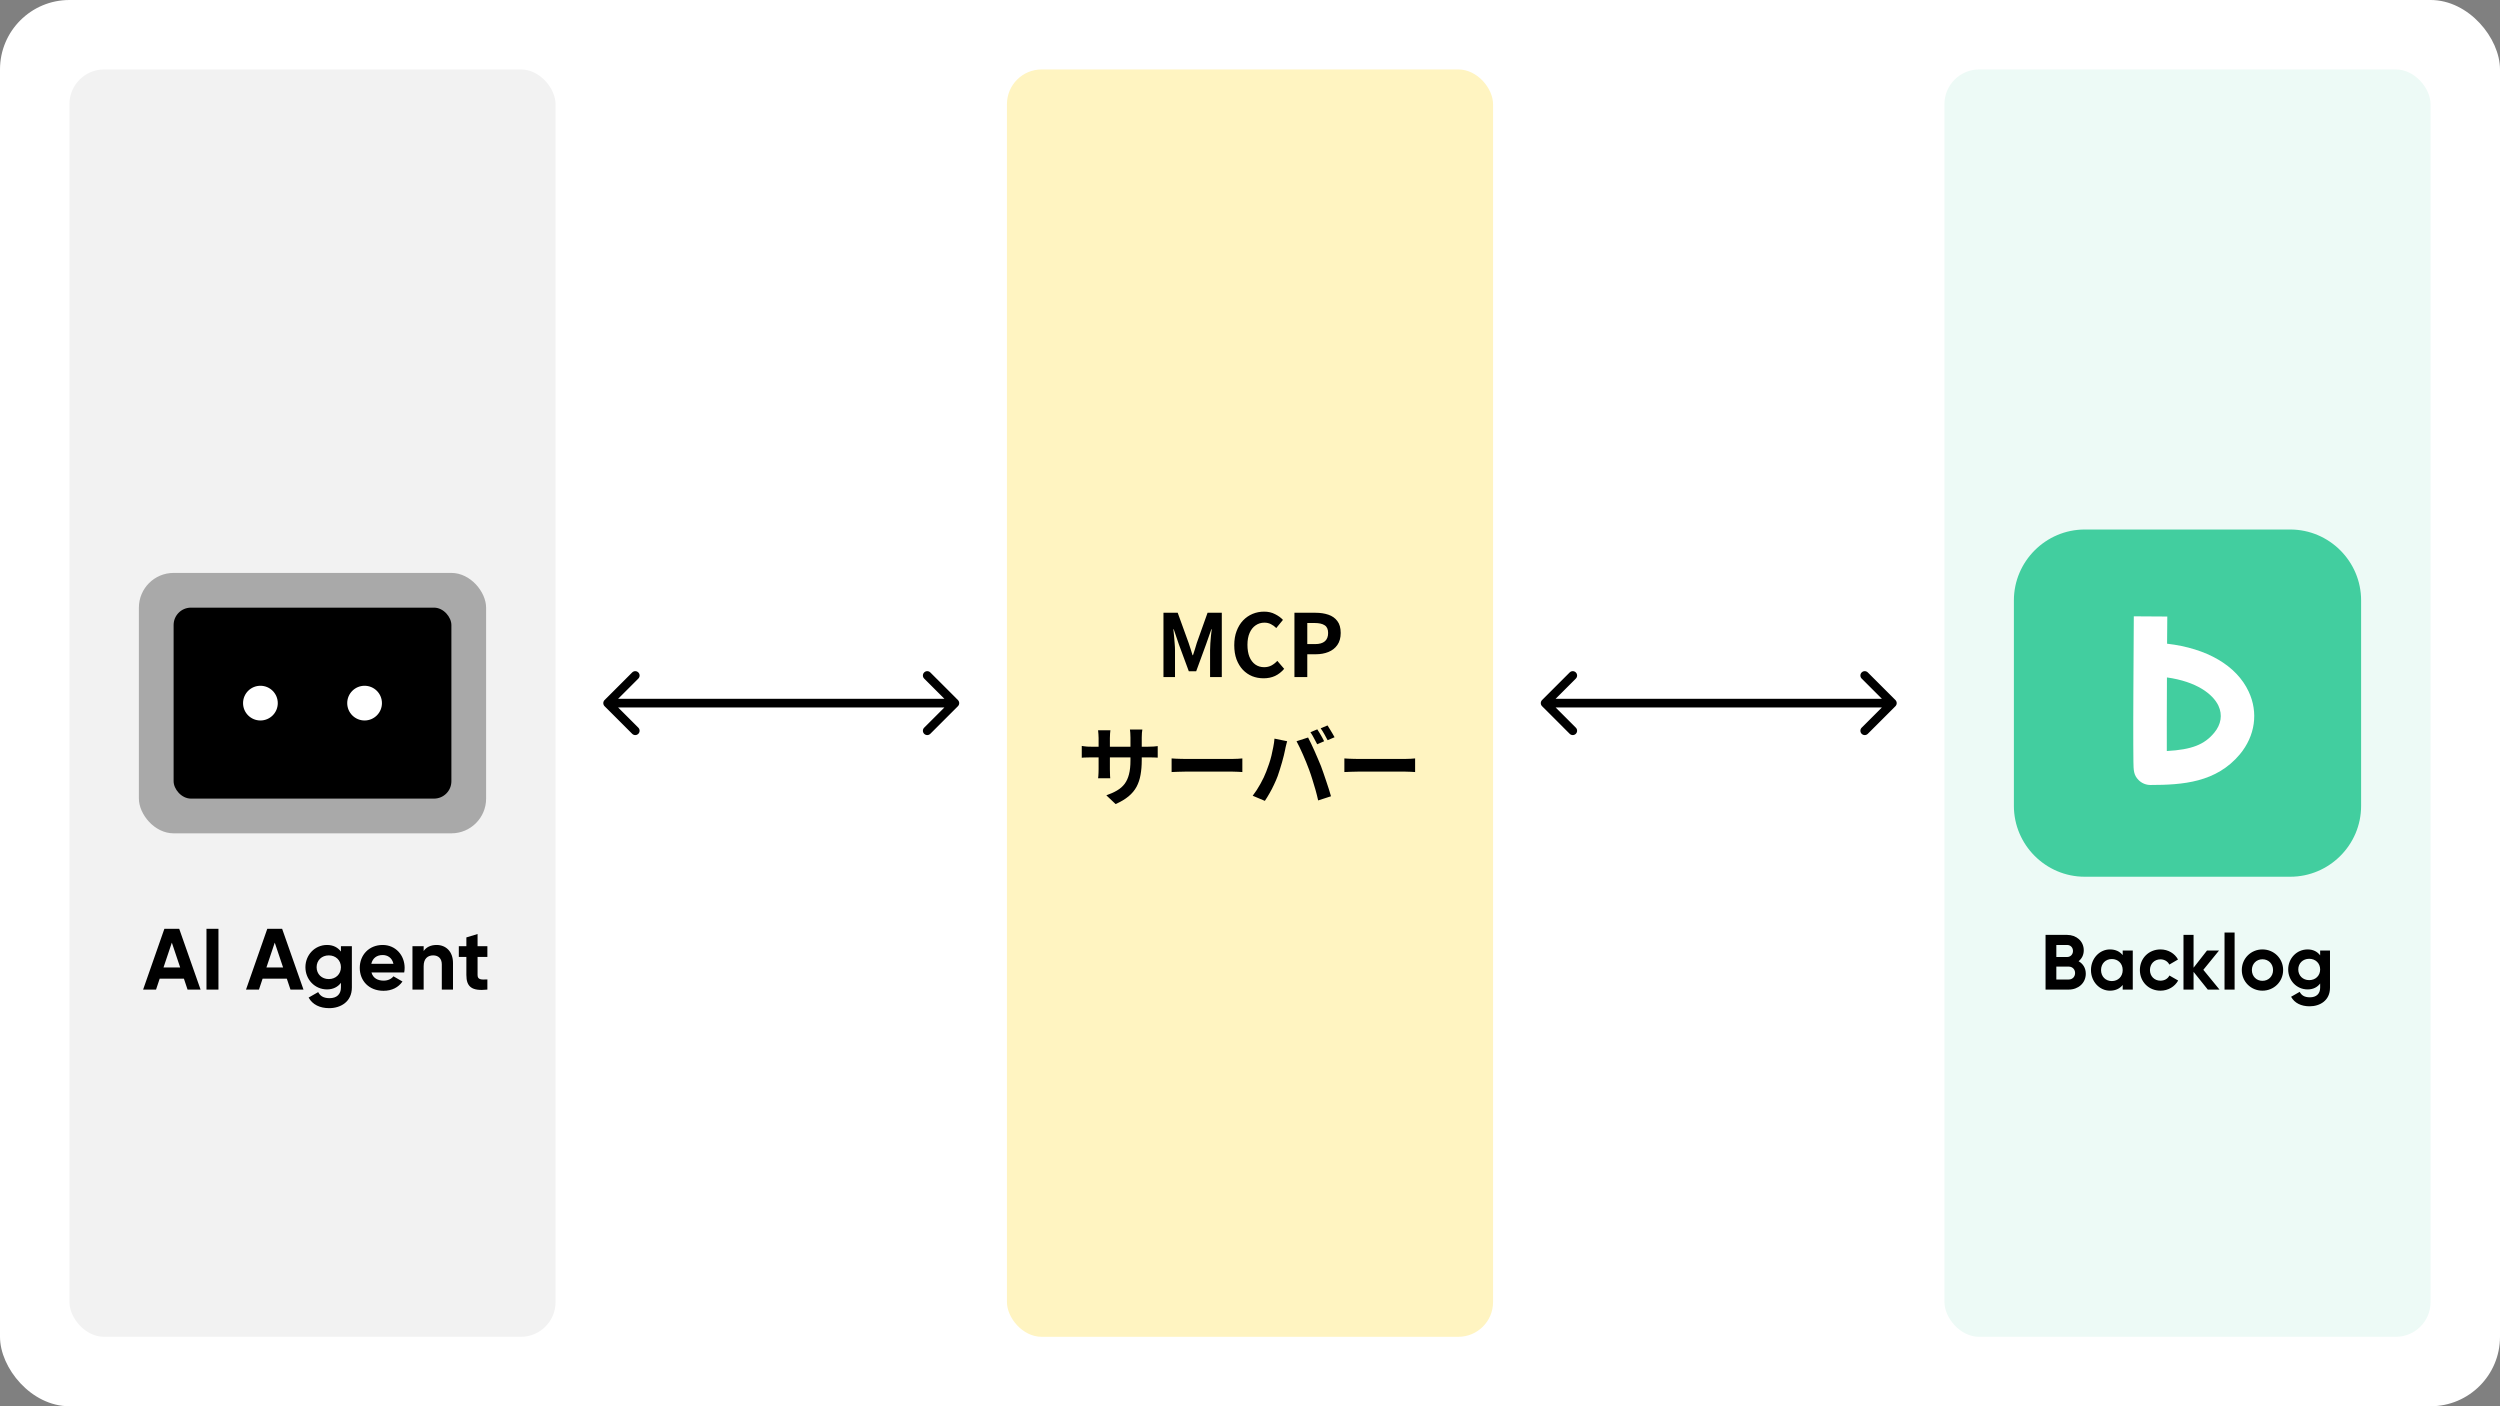 <svg width="288" height="162" viewBox="0 0 288 162" fill="none" xmlns="http://www.w3.org/2000/svg">
<rect x="0" y="0" width="288" height="162" fill="#808080" stroke="none"/>
<rect width="288" height="162" rx="8" fill="white"/>
<rect x="8" y="8" width="56" height="146" rx="4" fill="#F2F2F2"/>
<path d="M21.606 114L21.186 112.74H18.396L17.976 114H16.486L18.936 107H20.646L23.106 114H21.606ZM18.836 111.45H20.756L19.796 108.59L18.836 111.45ZM23.786 107H25.166V114H23.786V107ZM33.462 114L33.041 112.74H30.252L29.831 114H28.341L30.791 107H32.502L34.962 114H33.462ZM30.692 111.45H32.611L31.651 108.59L30.692 111.45ZM39.275 109H40.535V113.76C40.535 115.4 39.245 116.14 37.925 116.14C36.855 116.14 35.995 115.73 35.554 114.92L36.654 114.29C36.864 114.68 37.194 114.99 37.965 114.99C38.775 114.99 39.275 114.55 39.275 113.76V113.22C38.925 113.69 38.385 113.98 37.675 113.98C36.255 113.98 35.184 112.83 35.184 111.42C35.184 110.02 36.255 108.86 37.675 108.86C38.385 108.86 38.925 109.15 39.275 109.62V109ZM37.874 112.79C38.684 112.79 39.275 112.22 39.275 111.42C39.275 110.63 38.684 110.06 37.874 110.06C37.065 110.06 36.474 110.63 36.474 111.42C36.474 112.22 37.065 112.79 37.874 112.79ZM42.794 112.03C42.974 112.69 43.524 112.97 44.204 112.97C44.704 112.97 45.104 112.76 45.324 112.47L46.364 113.07C45.894 113.75 45.144 114.14 44.184 114.14C42.504 114.14 41.444 112.99 41.444 111.5C41.444 110.01 42.514 108.86 44.084 108.86C45.564 108.86 46.614 110.03 46.614 111.5C46.614 111.69 46.594 111.86 46.564 112.03H42.794ZM42.774 111.03H45.324C45.164 110.31 44.624 110.02 44.084 110.02C43.394 110.02 42.924 110.39 42.774 111.03ZM50.295 108.86C51.355 108.86 52.185 109.6 52.185 110.93V114H50.895V111.09C50.895 110.41 50.485 110.06 49.905 110.06C49.275 110.06 48.805 110.43 48.805 111.3V114H47.515V109H48.805V109.56C49.105 109.11 49.625 108.86 50.295 108.86ZM56.146 110.24H55.016V112.32C55.016 112.86 55.406 112.87 56.146 112.83V114C54.336 114.2 53.726 113.67 53.726 112.32V110.24H52.856V109H53.726V107.99L55.016 107.6V109H56.146V110.24Z" fill="black"/>
<rect x="116" y="8" width="56" height="146" rx="4" fill="#FFF4C1"/>
<rect x="224" y="8" width="56" height="146" rx="4" fill="#EDFAF6"/>
<path fill-rule="evenodd" clip-rule="evenodd" d="M263.841 101H240.159C235.669 101 232 97.326 232 92.84V69.16C232 64.674 235.674 61 240.159 61H263.841C268.331 61 272 64.674 272 69.16V92.84C272.005 97.326 268.331 101 263.841 101Z" fill="#42CE9F"/>
<path fill-rule="evenodd" clip-rule="evenodd" d="M249.632 78.04C249.617 81.361 249.607 84.591 249.617 86.519C252.506 86.357 253.948 85.777 255.077 84.414C255.877 83.455 256.051 82.35 255.564 81.3C254.918 79.948 253.048 78.52 249.632 78.04ZM247.728 90.43C247.216 90.43 246.719 90.223 246.361 89.859C245.794 89.284 245.784 88.739 245.769 87.745C245.759 87.25 245.754 86.554 245.754 85.721C245.744 84.263 245.754 82.239 245.764 79.706C245.779 75.345 245.814 71 245.814 71L249.672 71.025C249.662 72.065 249.657 73.105 249.647 74.154C254.217 74.684 257.642 76.657 259.049 79.675C260.178 82.078 259.795 84.772 258.035 86.892C255.31 90.152 251.447 90.425 247.728 90.43Z" fill="white"/>
<path d="M134.031 78V70.59H135.671L136.931 74.07C137.011 74.29 137.088 74.523 137.161 74.77C137.234 75.01 137.308 75.247 137.381 75.48H137.431C137.511 75.247 137.588 75.01 137.661 74.77C137.734 74.523 137.804 74.29 137.871 74.07L139.111 70.59H140.751V78H139.401V74.91C139.401 74.67 139.411 74.407 139.431 74.12C139.451 73.833 139.474 73.547 139.501 73.26C139.534 72.967 139.564 72.707 139.591 72.48H139.551L138.941 74.22L137.801 77.33H136.951L135.801 74.22L135.211 72.48H135.171C135.198 72.707 135.224 72.967 135.251 73.26C135.278 73.547 135.301 73.833 135.321 74.12C135.348 74.407 135.361 74.67 135.361 74.91V78H134.031ZM145.566 78.14C145.1 78.14 144.663 78.06 144.256 77.9C143.85 77.733 143.49 77.487 143.176 77.16C142.87 76.833 142.626 76.433 142.446 75.96C142.273 75.487 142.186 74.943 142.186 74.33C142.186 73.717 142.276 73.173 142.456 72.7C142.636 72.22 142.883 71.813 143.196 71.48C143.516 71.147 143.883 70.893 144.296 70.72C144.716 70.547 145.16 70.46 145.626 70.46C146.1 70.46 146.52 70.557 146.886 70.75C147.26 70.937 147.563 71.157 147.796 71.41L147.026 72.35C146.84 72.163 146.633 72.013 146.406 71.9C146.186 71.787 145.936 71.73 145.656 71.73C145.283 71.73 144.946 71.833 144.646 72.04C144.353 72.24 144.123 72.53 143.956 72.91C143.79 73.29 143.706 73.747 143.706 74.28C143.706 74.82 143.783 75.283 143.936 75.67C144.096 76.05 144.32 76.343 144.606 76.55C144.9 76.757 145.24 76.86 145.626 76.86C145.946 76.86 146.23 76.793 146.476 76.66C146.73 76.52 146.953 76.343 147.146 76.13L147.936 77.05C147.63 77.41 147.28 77.683 146.886 77.87C146.493 78.05 146.053 78.14 145.566 78.14ZM149.119 78V70.59H151.549C152.096 70.59 152.586 70.663 153.019 70.81C153.459 70.957 153.806 71.2 154.059 71.54C154.319 71.873 154.449 72.333 154.449 72.92C154.449 73.48 154.319 73.943 154.059 74.31C153.806 74.67 153.462 74.937 153.029 75.11C152.602 75.283 152.122 75.37 151.589 75.37H150.599V78H149.119ZM150.599 74.2H151.489C151.996 74.2 152.372 74.093 152.619 73.88C152.872 73.667 152.999 73.347 152.999 72.92C152.999 72.493 152.866 72.197 152.599 72.03C152.339 71.857 151.952 71.77 151.439 71.77H150.599V74.2ZM131.529 87.58C131.529 88.2 131.482 88.763 131.389 89.27C131.302 89.77 131.149 90.227 130.929 90.64C130.709 91.047 130.402 91.413 130.009 91.74C129.615 92.067 129.119 92.363 128.519 92.63L127.449 91.62C127.929 91.453 128.342 91.267 128.689 91.06C129.042 90.853 129.332 90.6 129.559 90.3C129.785 89.993 129.952 89.627 130.059 89.2C130.172 88.767 130.229 88.243 130.229 87.63V84.97C130.229 84.763 130.222 84.583 130.209 84.43C130.195 84.27 130.182 84.14 130.169 84.04H131.599C131.585 84.14 131.569 84.27 131.549 84.43C131.535 84.583 131.529 84.763 131.529 84.97V87.58ZM127.919 84.13C127.905 84.223 127.892 84.35 127.879 84.51C127.865 84.663 127.859 84.837 127.859 85.03V88.61C127.859 88.757 127.862 88.9 127.869 89.04C127.875 89.173 127.879 89.293 127.879 89.4C127.885 89.5 127.892 89.587 127.899 89.66H126.499C126.512 89.587 126.522 89.5 126.529 89.4C126.535 89.293 126.542 89.173 126.549 89.04C126.555 88.9 126.559 88.757 126.559 88.61V85.03C126.559 84.883 126.552 84.733 126.539 84.58C126.532 84.427 126.519 84.277 126.499 84.13H127.919ZM124.619 85.93C124.685 85.937 124.772 85.95 124.879 85.97C124.985 85.983 125.109 85.997 125.249 86.01C125.389 86.017 125.542 86.02 125.709 86.02H132.269C132.535 86.02 132.752 86.013 132.919 86C133.085 85.987 133.235 85.97 133.369 85.95V87.28C133.262 87.267 133.119 87.26 132.939 87.26C132.759 87.253 132.535 87.25 132.269 87.25H125.709C125.542 87.25 125.389 87.253 125.249 87.26C125.115 87.26 124.995 87.263 124.889 87.27C124.789 87.277 124.699 87.283 124.619 87.29V85.93ZM134.969 87.37C135.089 87.377 135.242 87.387 135.429 87.4C135.615 87.407 135.809 87.413 136.009 87.42C136.215 87.427 136.405 87.43 136.579 87.43C136.745 87.43 136.952 87.43 137.199 87.43C137.445 87.43 137.712 87.43 137.999 87.43C138.292 87.43 138.592 87.43 138.899 87.43C139.212 87.43 139.522 87.43 139.829 87.43C140.135 87.43 140.425 87.43 140.699 87.43C140.972 87.43 141.215 87.43 141.429 87.43C141.649 87.43 141.822 87.43 141.949 87.43C142.182 87.43 142.402 87.423 142.609 87.41C142.815 87.39 142.985 87.377 143.119 87.37V88.94C143.005 88.933 142.835 88.923 142.609 88.91C142.382 88.897 142.162 88.89 141.949 88.89C141.822 88.89 141.649 88.89 141.429 88.89C141.209 88.89 140.962 88.89 140.689 88.89C140.415 88.89 140.125 88.89 139.819 88.89C139.519 88.89 139.212 88.89 138.899 88.89C138.585 88.89 138.282 88.89 137.989 88.89C137.702 88.89 137.435 88.89 137.189 88.89C136.949 88.89 136.745 88.89 136.579 88.89C136.292 88.89 135.999 88.897 135.699 88.91C135.399 88.917 135.155 88.927 134.969 88.94V87.37ZM151.751 84.02C151.838 84.14 151.928 84.283 152.021 84.45C152.121 84.617 152.218 84.783 152.311 84.95C152.405 85.117 152.481 85.263 152.541 85.39L151.741 85.74C151.635 85.533 151.511 85.3 151.371 85.04C151.231 84.773 151.095 84.543 150.961 84.35L151.751 84.02ZM152.931 83.57C153.018 83.697 153.111 83.847 153.211 84.02C153.318 84.187 153.418 84.353 153.511 84.52C153.605 84.68 153.681 84.817 153.741 84.93L152.941 85.27C152.841 85.063 152.715 84.83 152.561 84.57C152.415 84.31 152.275 84.087 152.141 83.9L152.931 83.57ZM145.871 88.89C145.985 88.61 146.091 88.317 146.191 88.01C146.298 87.697 146.391 87.377 146.471 87.05C146.551 86.717 146.621 86.387 146.681 86.06C146.748 85.733 146.795 85.41 146.821 85.09L148.281 85.39C148.255 85.483 148.225 85.593 148.191 85.72C148.158 85.847 148.128 85.97 148.101 86.09C148.075 86.21 148.055 86.31 148.041 86.39C148.008 86.563 147.961 86.773 147.901 87.02C147.841 87.267 147.771 87.53 147.691 87.81C147.611 88.083 147.528 88.36 147.441 88.64C147.361 88.913 147.278 89.167 147.191 89.4C147.071 89.72 146.928 90.053 146.761 90.4C146.601 90.747 146.428 91.08 146.241 91.4C146.061 91.72 145.885 92.007 145.711 92.26L144.311 91.67C144.631 91.257 144.928 90.8 145.201 90.3C145.481 89.8 145.705 89.33 145.871 88.89ZM150.811 88.68C150.711 88.413 150.601 88.13 150.481 87.83C150.361 87.53 150.235 87.23 150.101 86.93C149.968 86.63 149.838 86.347 149.711 86.08C149.585 85.813 149.468 85.583 149.361 85.39L150.691 84.96C150.791 85.153 150.908 85.387 151.041 85.66C151.175 85.933 151.308 86.223 151.441 86.53C151.575 86.83 151.705 87.13 151.831 87.43C151.958 87.73 152.071 88 152.171 88.24C152.258 88.46 152.351 88.72 152.451 89.02C152.558 89.32 152.665 89.633 152.771 89.96C152.885 90.28 152.988 90.593 153.081 90.9C153.181 91.207 153.265 91.483 153.331 91.73L151.851 92.21C151.765 91.817 151.665 91.417 151.551 91.01C151.438 90.603 151.318 90.203 151.191 89.81C151.071 89.417 150.945 89.04 150.811 88.68ZM154.871 87.37C154.991 87.377 155.145 87.387 155.331 87.4C155.518 87.407 155.711 87.413 155.911 87.42C156.118 87.427 156.308 87.43 156.481 87.43C156.648 87.43 156.855 87.43 157.101 87.43C157.348 87.43 157.615 87.43 157.901 87.43C158.195 87.43 158.495 87.43 158.801 87.43C159.115 87.43 159.425 87.43 159.731 87.43C160.038 87.43 160.328 87.43 160.601 87.43C160.875 87.43 161.118 87.43 161.331 87.43C161.551 87.43 161.725 87.43 161.851 87.43C162.085 87.43 162.305 87.423 162.511 87.41C162.718 87.39 162.888 87.377 163.021 87.37V88.94C162.908 88.933 162.738 88.923 162.511 88.91C162.285 88.897 162.065 88.89 161.851 88.89C161.725 88.89 161.551 88.89 161.331 88.89C161.111 88.89 160.865 88.89 160.591 88.89C160.318 88.89 160.028 88.89 159.721 88.89C159.421 88.89 159.115 88.89 158.801 88.89C158.488 88.89 158.185 88.89 157.891 88.89C157.605 88.89 157.338 88.89 157.091 88.89C156.851 88.89 156.648 88.89 156.481 88.89C156.195 88.89 155.901 88.897 155.601 88.91C155.301 88.917 155.058 88.927 154.871 88.94V87.37Z" fill="black"/>
<path d="M239.455 110.733C239.959 111.021 240.283 111.516 240.283 112.173C240.283 113.253 239.41 114 238.321 114H235.648V107.7H238.132C239.194 107.7 240.049 108.42 240.049 109.473C240.049 110.013 239.824 110.436 239.455 110.733ZM238.132 108.861H236.89V110.247H238.132C238.519 110.247 238.807 109.95 238.807 109.554C238.807 109.158 238.528 108.861 238.132 108.861ZM238.321 112.839C238.744 112.839 239.05 112.524 239.05 112.092C239.05 111.669 238.744 111.354 238.321 111.354H236.89V112.839H238.321ZM244.534 109.5H245.695V114H244.534V113.469C244.21 113.874 243.724 114.126 243.067 114.126C241.87 114.126 240.88 113.091 240.88 111.75C240.88 110.409 241.87 109.374 243.067 109.374C243.724 109.374 244.21 109.626 244.534 110.031V109.5ZM243.283 113.019C244.003 113.019 244.534 112.506 244.534 111.75C244.534 110.994 244.003 110.481 243.283 110.481C242.572 110.481 242.041 110.994 242.041 111.75C242.041 112.506 242.572 113.019 243.283 113.019ZM248.89 114.126C247.522 114.126 246.514 113.091 246.514 111.75C246.514 110.409 247.522 109.374 248.89 109.374C249.772 109.374 250.537 109.842 250.906 110.535L249.907 111.12C249.727 110.751 249.34 110.517 248.881 110.517C248.188 110.517 247.675 111.03 247.675 111.75C247.675 112.461 248.188 112.974 248.881 112.974C249.349 112.974 249.736 112.749 249.916 112.38L250.924 112.956C250.537 113.658 249.772 114.126 248.89 114.126ZM255.687 114H254.337L252.699 111.957V114H251.538V107.7H252.699V111.48L254.247 109.5H255.633L253.824 111.723L255.687 114ZM256.266 114V107.43H257.427V114H256.266ZM260.632 114.126C259.309 114.126 258.256 113.091 258.256 111.75C258.256 110.409 259.309 109.374 260.632 109.374C261.955 109.374 263.017 110.409 263.017 111.75C263.017 113.091 261.955 114.126 260.632 114.126ZM260.632 112.992C261.325 112.992 261.856 112.479 261.856 111.75C261.856 111.021 261.325 110.508 260.632 110.508C259.948 110.508 259.417 111.021 259.417 111.75C259.417 112.479 259.948 112.992 260.632 112.992ZM267.281 109.5H268.415V113.784C268.415 115.26 267.254 115.926 266.066 115.926C265.103 115.926 264.329 115.557 263.933 114.828L264.923 114.261C265.112 114.612 265.409 114.891 266.102 114.891C266.831 114.891 267.281 114.495 267.281 113.784V113.298C266.966 113.721 266.48 113.982 265.841 113.982C264.563 113.982 263.6 112.947 263.6 111.678C263.6 110.418 264.563 109.374 265.841 109.374C266.48 109.374 266.966 109.635 267.281 110.058V109.5ZM266.021 112.911C266.75 112.911 267.281 112.398 267.281 111.678C267.281 110.967 266.75 110.454 266.021 110.454C265.292 110.454 264.761 110.967 264.761 111.678C264.761 112.398 265.292 112.911 266.021 112.911Z" fill="black"/>
<path d="M177.646 80.646C177.451 80.842 177.451 81.158 177.646 81.354L180.828 84.535C181.024 84.731 181.34 84.731 181.536 84.535C181.731 84.34 181.731 84.024 181.536 83.828L178.707 81L181.536 78.172C181.731 77.976 181.731 77.66 181.536 77.465C181.34 77.269 181.024 77.269 180.828 77.465L177.646 80.646ZM218.354 81.354C218.549 81.158 218.549 80.842 218.354 80.646L215.172 77.465C214.976 77.269 214.66 77.269 214.464 77.465C214.269 77.66 214.269 77.976 214.464 78.172L217.293 81L214.464 83.828C214.269 84.024 214.269 84.34 214.464 84.535C214.66 84.731 214.976 84.731 215.172 84.535L218.354 81.354ZM178 81V81.5H218V81V80.5H178V81Z" fill="black"/>
<path d="M69.646 80.646C69.451 80.842 69.451 81.158 69.646 81.354L72.828 84.535C73.024 84.731 73.34 84.731 73.535 84.535C73.731 84.34 73.731 84.024 73.535 83.828L70.707 81L73.535 78.172C73.731 77.976 73.731 77.66 73.535 77.465C73.34 77.269 73.024 77.269 72.828 77.465L69.646 80.646ZM110.354 81.354C110.549 81.158 110.549 80.842 110.354 80.647L107.172 77.465C106.976 77.269 106.66 77.269 106.464 77.465C106.269 77.66 106.269 77.976 106.464 78.172L109.293 81L106.464 83.828C106.269 84.024 106.269 84.34 106.464 84.535C106.66 84.731 106.976 84.731 107.172 84.535L110.354 81.354ZM70 81L70 81.5L110 81.5L110 81L110 80.5L70 80.5L70 81Z" fill="black"/>
<rect x="16" y="66" width="40" height="30" rx="4" fill="#A9A9A9"/>
<rect x="20" y="70" width="32" height="22" rx="2" fill="black"/>
<circle cx="30" cy="81" r="2" fill="white"/>
<circle cx="42" cy="81" r="2" fill="white"/>
</svg>
